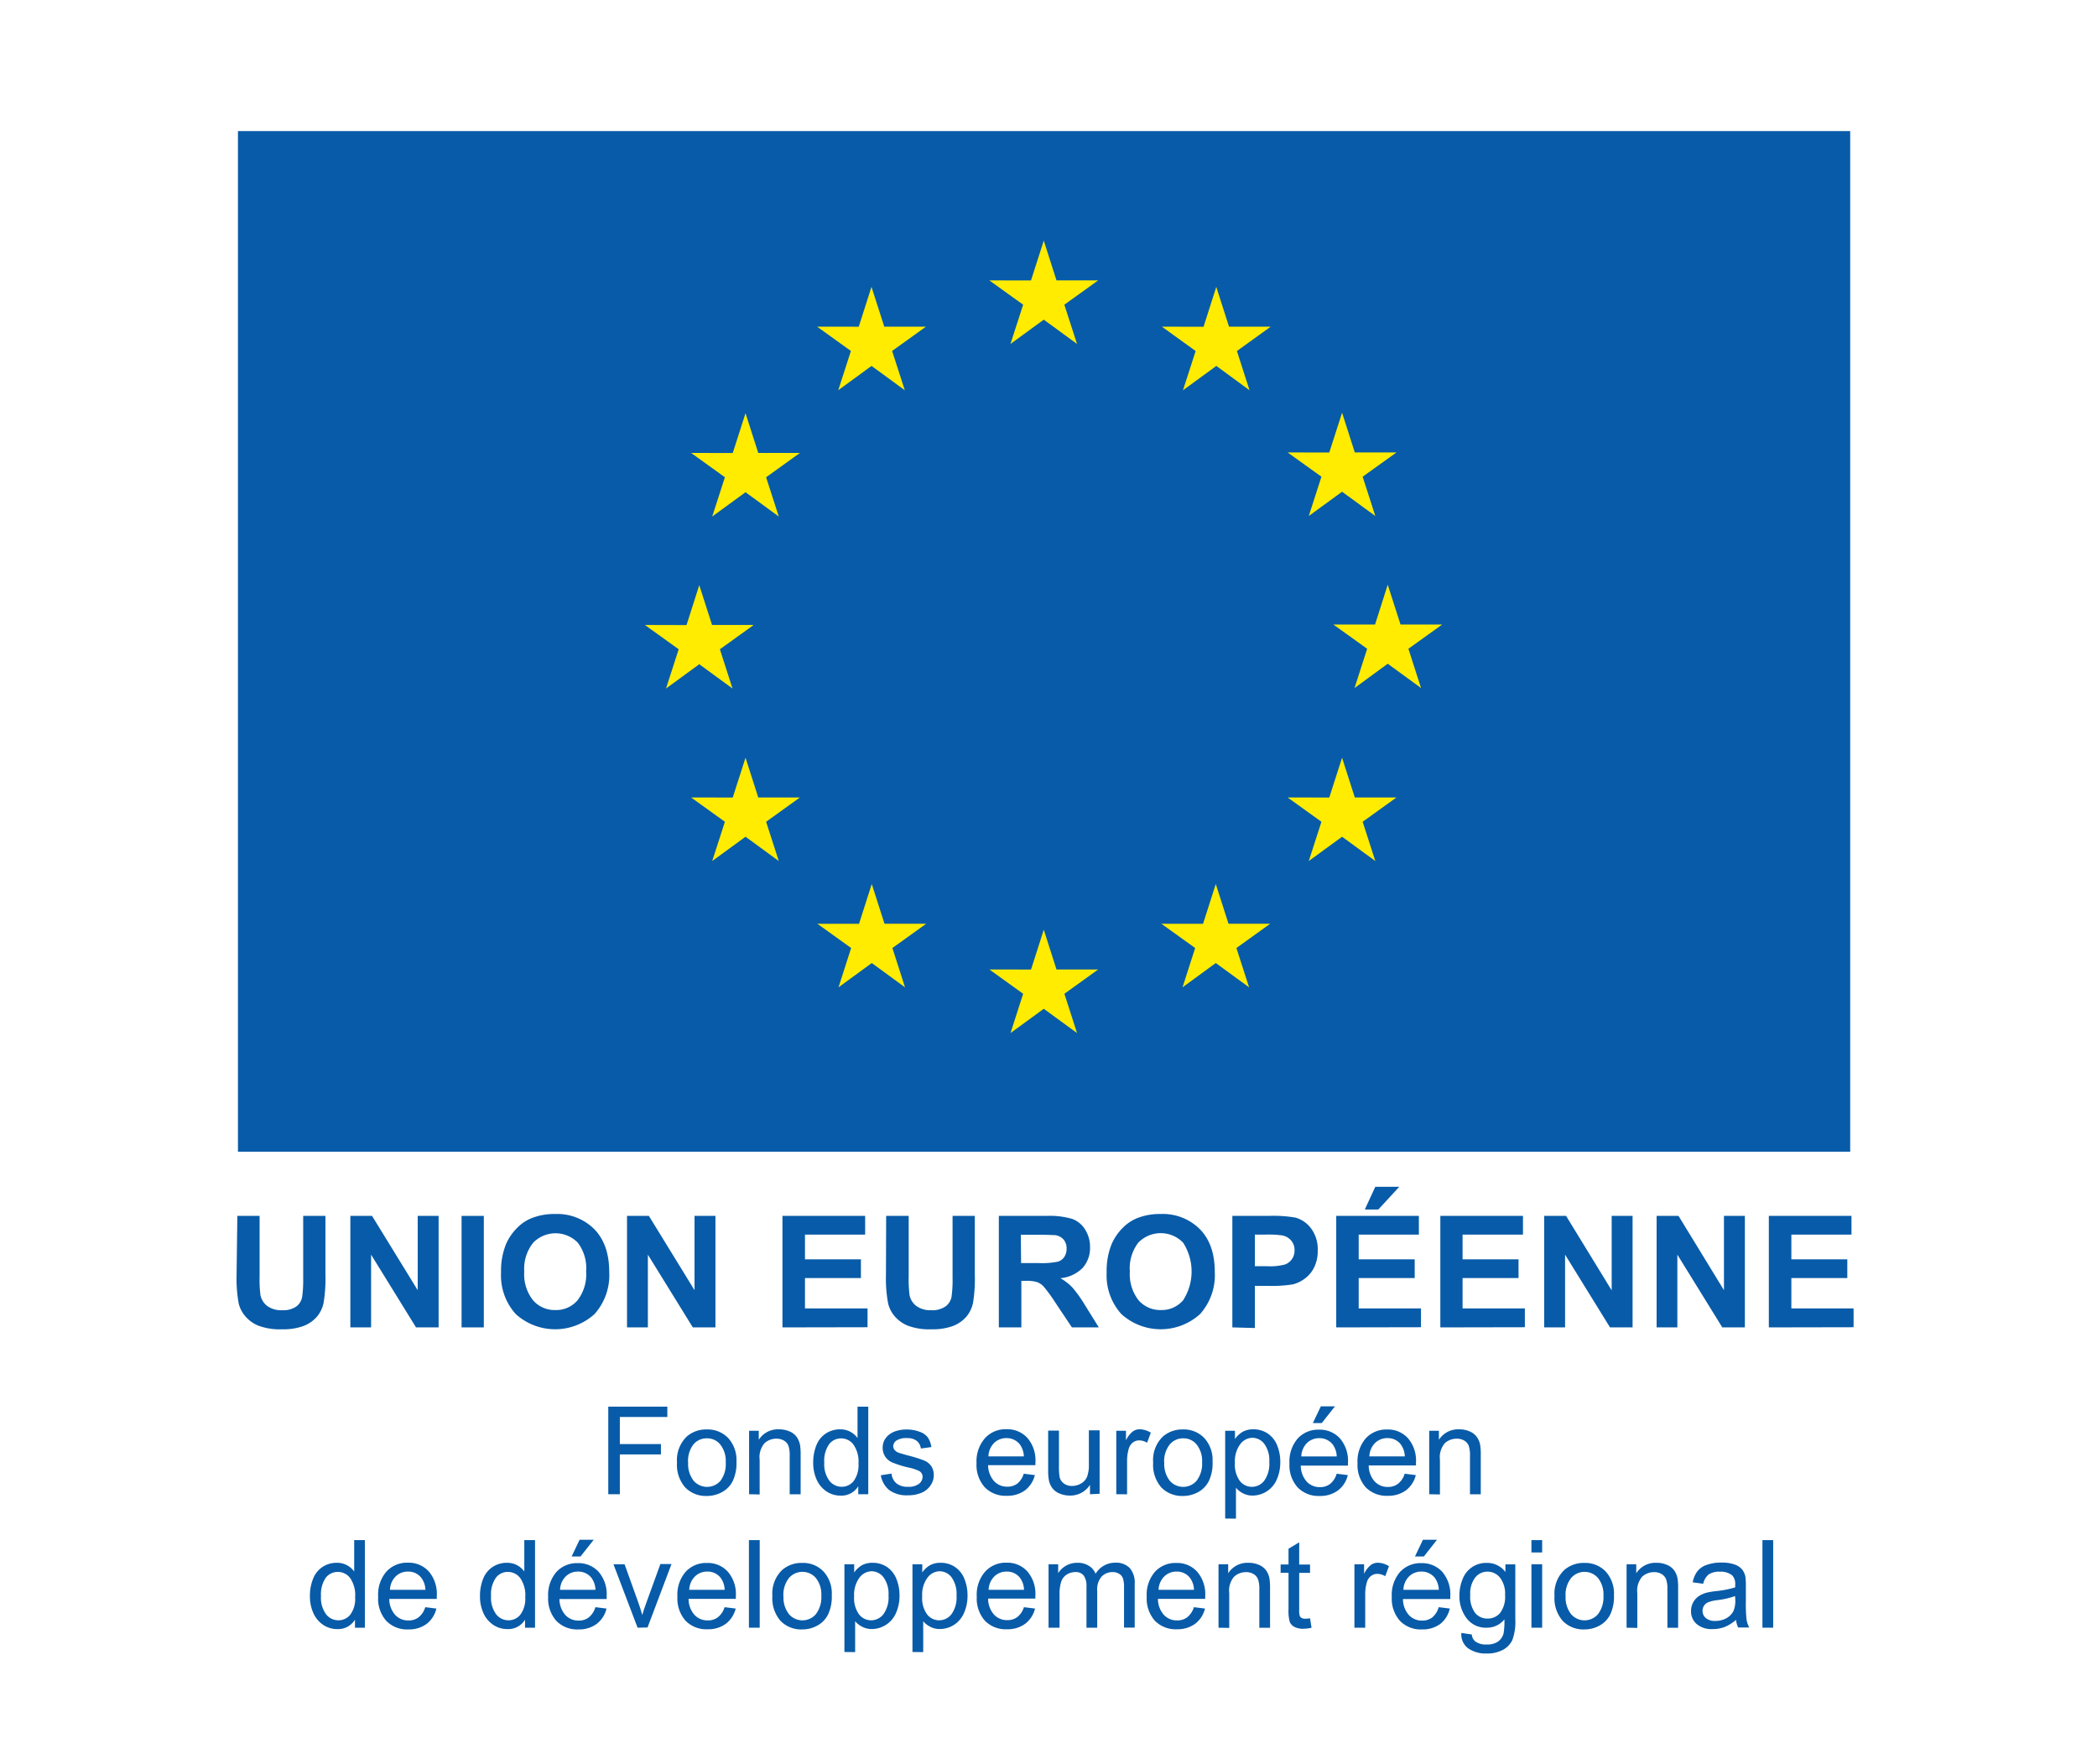 <svg xmlns="http://www.w3.org/2000/svg" viewBox="0 0 377.08 317.16"><defs><style>.cls-1{fill:#085ba8;}.cls-2{fill:#ffec00;}</style></defs><g id="Vignette_T-shirt" data-name="Vignette T-shirt"><path class="cls-1" d="M42.79,23.57V207.1H332.7V23.57Z"/><polygon class="cls-2" points="181.7 61.85 187.69 57.48 193.67 61.85 191.39 54.79 197.47 50.42 189.98 50.42 187.69 43.27 185.39 50.43 177.9 50.42 183.98 54.79 181.7 61.85"/><polygon class="cls-2" points="150.73 70.17 156.72 65.8 162.7 70.17 160.42 63.11 166.5 58.74 159.01 58.74 156.71 51.58 154.42 58.75 146.93 58.74 153.01 63.11 150.73 70.17"/><polygon class="cls-2" points="134.06 74.3 131.76 81.46 124.28 81.45 130.35 85.82 128.07 92.88 134.06 88.51 140.04 92.88 137.76 85.82 143.84 81.45 136.35 81.45 134.06 74.3"/><polygon class="cls-2" points="125.74 119.44 131.72 123.81 129.45 116.75 135.53 112.38 128.04 112.38 125.74 105.22 123.45 112.4 115.96 112.38 122.04 116.75 119.76 123.81 125.74 119.44"/><polygon class="cls-2" points="136.35 143.4 134.06 136.25 131.76 143.41 124.28 143.4 130.35 147.77 128.07 154.83 134.06 150.46 140.04 154.83 137.76 147.77 143.84 143.4 136.35 143.4"/><polygon class="cls-2" points="159.05 166.11 156.76 158.96 154.47 166.12 146.98 166.11 153.05 170.47 150.78 177.54 156.76 173.17 162.74 177.54 160.47 170.47 166.54 166.11 159.05 166.11"/><polygon class="cls-2" points="189.98 174.33 187.69 167.18 185.4 174.34 177.91 174.33 183.98 178.7 181.71 185.76 187.69 181.4 193.67 185.76 191.4 178.7 197.47 174.33 189.98 174.33"/><polygon class="cls-2" points="220.91 166.11 218.62 158.96 216.33 166.12 208.84 166.11 214.91 170.47 212.64 177.54 218.62 173.17 224.61 177.54 222.33 170.47 228.4 166.11 220.91 166.11"/><polygon class="cls-2" points="243.62 143.4 241.33 136.25 239.03 143.41 231.54 143.4 237.62 147.77 235.34 154.83 241.33 150.46 247.31 154.83 245.03 147.77 251.11 143.4 243.62 143.4"/><polygon class="cls-2" points="259.33 112.3 251.84 112.3 249.54 105.14 247.26 112.3 239.76 112.3 245.84 116.66 243.57 123.72 249.54 119.35 255.53 123.72 253.26 116.66 259.33 112.3"/><polygon class="cls-2" points="235.34 92.79 241.33 88.42 247.31 92.79 245.03 85.72 251.11 81.36 243.62 81.36 241.33 74.21 239.03 81.37 231.54 81.36 237.62 85.72 235.34 92.79"/><polygon class="cls-2" points="218.71 51.59 216.42 58.76 208.93 58.74 215 63.12 212.72 70.18 218.72 65.8 224.69 70.18 222.42 63.12 228.5 58.74 221 58.74 218.71 51.59"/><path class="cls-1" d="M42.68,218.64h4V229.5a22.6,22.6,0,0,0,.15,3.35,3.26,3.26,0,0,0,1.24,2,4.28,4.28,0,0,0,2.67.75,4.07,4.07,0,0,0,2.6-.71,2.74,2.74,0,0,0,1-1.73,22.13,22.13,0,0,0,.18-3.4V218.64h4v10.53a26.85,26.85,0,0,1-.33,5.1,5.61,5.61,0,0,1-1.21,2.51,6.08,6.08,0,0,1-2.36,1.64,10.34,10.34,0,0,1-3.85.61,11,11,0,0,1-4.36-.67,6.1,6.1,0,0,1-2.34-1.72,5.54,5.54,0,0,1-1.14-2.22,24.74,24.74,0,0,1-.39-5.09Z"/><path class="cls-1" d="M63,238.69V218.64H66.9L75.11,232V218.64h3.76v20.05H74.81l-8.08-13.08v13.08Z"/><path class="cls-1" d="M83,238.69V218.64h4v20.05Z"/><path class="cls-1" d="M90.1,228.79a12.71,12.71,0,0,1,.92-5.14,9.5,9.5,0,0,1,1.87-2.75,7.71,7.71,0,0,1,2.59-1.81,11,11,0,0,1,4.32-.79,9.44,9.44,0,0,1,7.09,2.75q2.65,2.74,2.66,7.64a10.5,10.5,0,0,1-2.64,7.6,10.54,10.54,0,0,1-14.17,0A10.34,10.34,0,0,1,90.1,228.79Zm4.17-.14a7.5,7.5,0,0,0,1.58,5.16,5.12,5.12,0,0,0,4,1.76,5.05,5.05,0,0,0,4-1.75,7.66,7.66,0,0,0,1.55-5.22,7.54,7.54,0,0,0-1.51-5.15,5.59,5.59,0,0,0-8,0A7.5,7.5,0,0,0,94.27,228.65Z"/><path class="cls-1" d="M112.75,238.69V218.64h3.93L124.89,232V218.64h3.76v20.05h-4.07l-8.08-13.08v13.08Z"/><path class="cls-1" d="M140.7,238.69V218.64h14.87V222H144.75v4.45h10.06v3.37H144.75v5.46H156v3.38Z"/><path class="cls-1" d="M159.35,218.64h4.05V229.5a22.6,22.6,0,0,0,.15,3.35,3.21,3.21,0,0,0,1.24,2,4.28,4.28,0,0,0,2.67.75,4.09,4.09,0,0,0,2.6-.71,2.78,2.78,0,0,0,1.05-1.73,22.13,22.13,0,0,0,.18-3.4V218.64h4v10.53a27.08,27.08,0,0,1-.32,5.1,5.72,5.72,0,0,1-1.21,2.51,6.16,6.16,0,0,1-2.36,1.64,10.4,10.4,0,0,1-3.86.61,10.93,10.93,0,0,1-4.35-.67,6.22,6.22,0,0,1-2.35-1.72,5.52,5.52,0,0,1-1.13-2.22,23.91,23.91,0,0,1-.4-5.09Z"/><path class="cls-1" d="M179.61,238.69V218.64h8.52a14.59,14.59,0,0,1,4.67.54,4.59,4.59,0,0,1,2.33,1.92,5.82,5.82,0,0,1,.88,3.16,5.37,5.37,0,0,1-1.33,3.73,6.39,6.39,0,0,1-4,1.85,9.51,9.51,0,0,1,2.16,1.68,23.44,23.44,0,0,1,2.31,3.25l2.44,3.92h-4.84l-2.92-4.37a29,29,0,0,0-2.13-2.94,3.12,3.12,0,0,0-1.22-.84,6.75,6.75,0,0,0-2-.22h-.82v8.37Zm4-11.57h3a15,15,0,0,0,3.63-.25,2.13,2.13,0,0,0,1.14-.85,2.62,2.62,0,0,0,.41-1.5,2.39,2.39,0,0,0-.54-1.63,2.46,2.46,0,0,0-1.53-.79c-.33,0-1.31-.07-3-.07h-3.16Z"/><path class="cls-1" d="M199,228.79a12.71,12.71,0,0,1,.92-5.14,9.47,9.47,0,0,1,1.86-2.75,7.91,7.91,0,0,1,2.59-1.81,11,11,0,0,1,4.32-.79,9.41,9.41,0,0,1,7.09,2.75c1.78,1.83,2.66,4.38,2.66,7.64a10.5,10.5,0,0,1-2.64,7.6,10.53,10.53,0,0,1-14.16,0A10.34,10.34,0,0,1,199,228.79Zm4.17-.14a7.54,7.54,0,0,0,1.57,5.16,5.14,5.14,0,0,0,4,1.76,5.07,5.07,0,0,0,4-1.75,9.55,9.55,0,0,0,0-10.37,5.6,5.6,0,0,0-8.05,0A7.55,7.55,0,0,0,203.17,228.65Z"/><path class="cls-1" d="M221.6,238.69V218.64h6.49a23.66,23.66,0,0,1,4.82.3,5.25,5.25,0,0,1,2.88,2,6.2,6.2,0,0,1,1.16,3.91,6.49,6.49,0,0,1-.67,3.1,5.43,5.43,0,0,1-1.7,2,6,6,0,0,1-2.1,1,23.24,23.24,0,0,1-4.19.28h-2.64v7.57ZM225.65,222v5.69h2.21a10.49,10.49,0,0,0,3.2-.31,2.62,2.62,0,0,0,1.72-2.55,2.56,2.56,0,0,0-.64-1.8,2.78,2.78,0,0,0-1.63-.89,19.38,19.38,0,0,0-2.91-.14Z"/><path class="cls-1" d="M240.28,238.69V218.64h14.86V222H244.32v4.45h10.07v3.37H244.32v5.46h11.2v3.38Zm5.14-21.2,1.88-4.08h4.31l-3.76,4.08Z"/><path class="cls-1" d="M259,238.69V218.64h14.86V222H263v4.45h10.06v3.37H263v5.46h11.2v3.38Z"/><path class="cls-1" d="M277.67,238.69V218.64h3.94l8.2,13.39V218.64h3.76v20.05h-4.06l-8.08-13.08v13.08Z"/><path class="cls-1" d="M297.89,238.69V218.64h3.94L310,232V218.64h3.76v20.05h-4.06l-8.08-13.08v13.08Z"/><path class="cls-1" d="M318.07,238.69V218.64h14.86V222H322.12v4.45h10.06v3.37H322.12v5.46h11.19v3.38Z"/><path class="cls-1" d="M109.38,268.69V252.94H120v1.86h-8.54v4.87h7.39v1.86h-7.39v7.16Z"/><path class="cls-1" d="M121.74,263a5.88,5.88,0,0,1,1.76-4.69,5.29,5.29,0,0,1,3.59-1.27,5.12,5.12,0,0,1,3.85,1.54,5.89,5.89,0,0,1,1.49,4.26,7.52,7.52,0,0,1-.66,3.46,4.6,4.6,0,0,1-1.92,2,5.58,5.58,0,0,1-2.76.7,5.12,5.12,0,0,1-3.87-1.53A6.13,6.13,0,0,1,121.74,263Zm2,0a4.88,4.88,0,0,0,1,3.28,3.2,3.2,0,0,0,4.81,0,5,5,0,0,0,.95-3.34,4.73,4.73,0,0,0-1-3.21,3,3,0,0,0-2.39-1.09,3.08,3.08,0,0,0-2.41,1.08A4.9,4.9,0,0,0,123.73,263Z"/><path class="cls-1" d="M134.7,268.69V257.28h1.74v1.62a4.09,4.09,0,0,1,3.63-1.88,4.69,4.69,0,0,1,1.89.37,3,3,0,0,1,1.3,1,3.93,3.93,0,0,1,.6,1.43,11.15,11.15,0,0,1,.11,1.88v7H142v-6.94a5.25,5.25,0,0,0-.22-1.77,1.91,1.91,0,0,0-.8-.94,2.61,2.61,0,0,0-1.35-.35,3.14,3.14,0,0,0-2.13.79,3.84,3.84,0,0,0-.9,3v6.24Z"/><path class="cls-1" d="M154.33,268.69v-1.44a3.53,3.53,0,0,1-3.19,1.69,4.5,4.5,0,0,1-2.51-.75,5,5,0,0,1-1.77-2.1,7.24,7.24,0,0,1-.63-3.1,8.11,8.11,0,0,1,.57-3.1,4.5,4.5,0,0,1,1.71-2.13,4.61,4.61,0,0,1,2.55-.74,3.78,3.78,0,0,1,1.83.43,3.72,3.72,0,0,1,1.31,1.14v-5.65h1.93v15.75Zm-6.11-5.7a5,5,0,0,0,.92,3.28,2.81,2.81,0,0,0,2.19,1.08,2.73,2.73,0,0,0,2.15-1,4.8,4.8,0,0,0,.89-3.17,5.35,5.35,0,0,0-.91-3.43,2.75,2.75,0,0,0-2.22-1.1,2.66,2.66,0,0,0-2.15,1.05A5.17,5.17,0,0,0,148.22,263Z"/><path class="cls-1" d="M158.39,265.28l1.92-.3a2.63,2.63,0,0,0,.89,1.76,3.12,3.12,0,0,0,2.06.61,3,3,0,0,0,2-.54,1.62,1.62,0,0,0,.64-1.27,1.17,1.17,0,0,0-.57-1,8,8,0,0,0-2-.66,18.18,18.18,0,0,1-2.94-.93,2.83,2.83,0,0,1-1.25-1.08,2.94,2.94,0,0,1-.42-1.53,3,3,0,0,1,.34-1.42,3.2,3.2,0,0,1,1-1.08,3.93,3.93,0,0,1,1.23-.56,5.91,5.91,0,0,1,1.67-.23,6.5,6.5,0,0,1,2.35.39,3.12,3.12,0,0,1,1.5,1,4.1,4.1,0,0,1,.67,1.77l-1.89.26a2.1,2.1,0,0,0-.75-1.38,2.71,2.71,0,0,0-1.74-.49,3.22,3.22,0,0,0-1.91.44,1.28,1.28,0,0,0-.57,1,1.07,1.07,0,0,0,.24.68,1.68,1.68,0,0,0,.74.51c.2.07.77.24,1.71.5a23.38,23.38,0,0,1,2.86.89,3,3,0,0,1,1.28,1,2.87,2.87,0,0,1,.46,1.65,3.19,3.19,0,0,1-.57,1.82,3.65,3.65,0,0,1-1.62,1.33,6,6,0,0,1-2.41.46,5.35,5.35,0,0,1-3.39-.92A4.32,4.32,0,0,1,158.39,265.28Z"/><path class="cls-1" d="M184.09,265l2,.25a4.93,4.93,0,0,1-1.75,2.72,5.31,5.31,0,0,1-3.27,1,5.21,5.21,0,0,1-4-1.54,6,6,0,0,1-1.47-4.32,6.3,6.3,0,0,1,1.49-4.47A5,5,0,0,1,181,257a4.88,4.88,0,0,1,3.74,1.56,6.16,6.16,0,0,1,1.45,4.38c0,.11,0,.29,0,.52h-8.51a4.33,4.33,0,0,0,1.07,2.87,3.13,3.13,0,0,0,2.38,1,2.92,2.92,0,0,0,1.82-.56A3.72,3.72,0,0,0,184.09,265Zm-6.35-3.12h6.37a3.91,3.91,0,0,0-.73-2.16,3,3,0,0,0-2.4-1.12,3.11,3.11,0,0,0-2.24.89A3.54,3.54,0,0,0,177.74,261.89Z"/><path class="cls-1" d="M196,268.69V267a4.17,4.17,0,0,1-3.62,1.93,4.71,4.71,0,0,1-1.88-.38,3.08,3.08,0,0,1-1.3-1,3.44,3.44,0,0,1-.6-1.43,9.64,9.64,0,0,1-.12-1.8v-7.07h1.94v6.32a11.59,11.59,0,0,0,.11,2,2,2,0,0,0,.78,1.19,2.39,2.39,0,0,0,1.46.44,3.15,3.15,0,0,0,1.63-.45,2.48,2.48,0,0,0,1.08-1.21,6.12,6.12,0,0,0,.32-2.23v-6.11h1.93v11.41Z"/><path class="cls-1" d="M200.73,268.69V257.28h1.74V259a4.53,4.53,0,0,1,1.23-1.6,2.14,2.14,0,0,1,1.24-.39,3.85,3.85,0,0,1,2,.62l-.67,1.8a2.74,2.74,0,0,0-1.42-.42,1.82,1.82,0,0,0-1.14.38,2.14,2.14,0,0,0-.72,1.06,7.65,7.65,0,0,0-.32,2.25v6Z"/><path class="cls-1" d="M207.36,263a5.85,5.85,0,0,1,1.76-4.69,5.27,5.27,0,0,1,3.59-1.27,5.1,5.1,0,0,1,3.84,1.54,5.85,5.85,0,0,1,1.49,4.26,7.4,7.4,0,0,1-.66,3.46,4.6,4.6,0,0,1-1.92,2,5.54,5.54,0,0,1-2.75.7,5.16,5.16,0,0,1-3.88-1.53A6.17,6.17,0,0,1,207.36,263Zm2,0a4.83,4.83,0,0,0,1,3.28,3.19,3.19,0,0,0,4.8,0,5,5,0,0,0,1-3.34,4.73,4.73,0,0,0-1-3.21,3,3,0,0,0-2.39-1.09,3.08,3.08,0,0,0-2.41,1.08A4.85,4.85,0,0,0,209.34,263Z"/><path class="cls-1" d="M220.31,273.06V257.28h1.76v1.48a4.44,4.44,0,0,1,1.41-1.31,3.87,3.87,0,0,1,1.9-.43,4.52,4.52,0,0,1,2.58.75,4.6,4.6,0,0,1,1.69,2.12,7.8,7.8,0,0,1,.57,3,7.64,7.64,0,0,1-.63,3.15,4.76,4.76,0,0,1-4.35,2.89,3.54,3.54,0,0,1-1.73-.41,3.78,3.78,0,0,1-1.26-1v5.56Zm1.75-10a5,5,0,0,0,.89,3.25,2.75,2.75,0,0,0,2.16,1.05,2.79,2.79,0,0,0,2.21-1.09,5.17,5.17,0,0,0,.92-3.38,5,5,0,0,0-.9-3.26,2.71,2.71,0,0,0-2.14-1.09,2.81,2.81,0,0,0-2.19,1.16A5.19,5.19,0,0,0,222.06,263.05Z"/><path class="cls-1" d="M240.36,265l2,.25A4.82,4.82,0,0,1,240.6,268a5.28,5.28,0,0,1-3.26,1,5.21,5.21,0,0,1-4-1.54,6,6,0,0,1-1.47-4.32,6.34,6.34,0,0,1,1.48-4.47,5,5,0,0,1,3.85-1.59,4.88,4.88,0,0,1,3.74,1.56,6.16,6.16,0,0,1,1.45,4.38c0,.11,0,.29,0,.52H233.9a4.38,4.38,0,0,0,1.06,2.87,3.17,3.17,0,0,0,2.39,1,2.89,2.89,0,0,0,1.81-.56A3.66,3.66,0,0,0,240.36,265ZM234,261.89h6.37a3.91,3.91,0,0,0-.73-2.16,3,3,0,0,0-2.4-1.12,3.09,3.09,0,0,0-2.24.89A3.54,3.54,0,0,0,234,261.89Zm2.08-6,1.43-3h2.54l-2.37,3Z"/><path class="cls-1" d="M252.59,265l2,.25a4.93,4.93,0,0,1-1.75,2.72,5.29,5.29,0,0,1-3.27,1,5.21,5.21,0,0,1-4-1.54,6.06,6.06,0,0,1-1.46-4.32,6.3,6.3,0,0,1,1.48-4.47,5,5,0,0,1,3.85-1.59,4.85,4.85,0,0,1,3.73,1.56,6.16,6.16,0,0,1,1.45,4.38c0,.11,0,.29,0,.52h-8.5a4.33,4.33,0,0,0,1.06,2.87,3.15,3.15,0,0,0,2.38,1,2.92,2.92,0,0,0,1.82-.56A3.65,3.65,0,0,0,252.59,265Zm-6.35-3.12h6.37a3.83,3.83,0,0,0-.73-2.16,2.93,2.93,0,0,0-2.39-1.12,3.08,3.08,0,0,0-2.24.89A3.55,3.55,0,0,0,246.24,261.89Z"/><path class="cls-1" d="M257,268.69V257.28h1.74v1.62a4.11,4.11,0,0,1,3.63-1.88,4.65,4.65,0,0,1,1.89.37,3,3,0,0,1,1.3,1,3.62,3.62,0,0,1,.6,1.43,11.15,11.15,0,0,1,.11,1.88v7h-1.94v-6.94a5.25,5.25,0,0,0-.22-1.77,1.91,1.91,0,0,0-.8-.94,2.56,2.56,0,0,0-1.35-.35,3.16,3.16,0,0,0-2.13.79,3.84,3.84,0,0,0-.9,3v6.24Z"/><path class="cls-1" d="M63.83,292.69v-1.44a3.55,3.55,0,0,1-3.19,1.69,4.48,4.48,0,0,1-2.51-.75,5,5,0,0,1-1.77-2.1,7.24,7.24,0,0,1-.63-3.1,8.11,8.11,0,0,1,.57-3.1A4.5,4.5,0,0,1,58,281.76a4.6,4.6,0,0,1,2.54-.74,3.76,3.76,0,0,1,3.15,1.57v-5.65h1.92v15.75ZM57.72,287a5,5,0,0,0,.92,3.28,2.79,2.79,0,0,0,2.18,1.08,2.73,2.73,0,0,0,2.16-1,4.8,4.8,0,0,0,.88-3.17,5.35,5.35,0,0,0-.9-3.43,2.75,2.75,0,0,0-2.22-1.1,2.7,2.7,0,0,0-2.16,1.05A5.24,5.24,0,0,0,57.72,287Z"/><path class="cls-1" d="M76.47,289l2,.25A4.87,4.87,0,0,1,76.72,292a5.28,5.28,0,0,1-3.26,1,5.2,5.2,0,0,1-4-1.54A6,6,0,0,1,68,287.08a6.3,6.3,0,0,1,1.48-4.47A5,5,0,0,1,73.35,281a4.89,4.89,0,0,1,3.74,1.56A6.2,6.2,0,0,1,78.54,287c0,.11,0,.29,0,.52H70a4.33,4.33,0,0,0,1.06,2.87,3.16,3.16,0,0,0,2.39,1,2.91,2.91,0,0,0,1.81-.56A3.65,3.65,0,0,0,76.47,289Zm-6.34-3.12H76.5a3.83,3.83,0,0,0-.74-2.16,2.93,2.93,0,0,0-2.39-1.12,3.08,3.08,0,0,0-2.24.89A3.5,3.5,0,0,0,70.13,285.89Z"/><path class="cls-1" d="M94.41,292.69v-1.44a3.53,3.53,0,0,1-3.19,1.69,4.5,4.5,0,0,1-2.51-.75,5,5,0,0,1-1.77-2.1,7.24,7.24,0,0,1-.63-3.1,8.11,8.11,0,0,1,.57-3.1,4.5,4.5,0,0,1,1.71-2.13,4.61,4.61,0,0,1,2.55-.74,3.78,3.78,0,0,1,1.83.43,3.72,3.72,0,0,1,1.31,1.14v-5.65h1.93v15.75ZM88.3,287a5,5,0,0,0,.92,3.28,2.81,2.81,0,0,0,2.19,1.08,2.73,2.73,0,0,0,2.15-1,4.8,4.8,0,0,0,.89-3.17,5.35,5.35,0,0,0-.91-3.43,2.75,2.75,0,0,0-2.22-1.1,2.66,2.66,0,0,0-2.15,1.05A5.17,5.17,0,0,0,88.3,287Z"/><path class="cls-1" d="M107.06,289l2,.25A4.82,4.82,0,0,1,107.3,292a5.28,5.28,0,0,1-3.26,1,5.21,5.21,0,0,1-4-1.54,6,6,0,0,1-1.47-4.32,6.34,6.34,0,0,1,1.48-4.47,5,5,0,0,1,3.85-1.59,4.88,4.88,0,0,1,3.74,1.56,6.16,6.16,0,0,1,1.45,4.38c0,.11,0,.29,0,.52H100.6a4.38,4.38,0,0,0,1.06,2.87,3.17,3.17,0,0,0,2.39,1,2.89,2.89,0,0,0,1.81-.56A3.66,3.66,0,0,0,107.06,289Zm-6.35-3.12h6.37a3.91,3.91,0,0,0-.73-2.16,3,3,0,0,0-2.4-1.12,3.09,3.09,0,0,0-2.24.89A3.54,3.54,0,0,0,100.71,285.89Zm2.08-6,1.43-3h2.54l-2.37,3Z"/><path class="cls-1" d="M114.65,292.69l-4.34-11.41h2l2.45,6.83c.27.74.51,1.5.73,2.3.17-.6.41-1.33.72-2.17l2.54-7h2l-4.31,11.41Z"/><path class="cls-1" d="M130.29,289l2,.25a4.93,4.93,0,0,1-1.75,2.72,5.29,5.29,0,0,1-3.27,1,5.21,5.21,0,0,1-4-1.54,6.06,6.06,0,0,1-1.46-4.32,6.3,6.3,0,0,1,1.48-4.47,5,5,0,0,1,3.85-1.59,4.85,4.85,0,0,1,3.73,1.56,6.16,6.16,0,0,1,1.45,4.38c0,.11,0,.29,0,.52h-8.5a4.33,4.33,0,0,0,1.06,2.87,3.15,3.15,0,0,0,2.38,1,2.92,2.92,0,0,0,1.82-.56A3.65,3.65,0,0,0,130.29,289Zm-6.35-3.12h6.37a3.83,3.83,0,0,0-.73-2.16,2.93,2.93,0,0,0-2.39-1.12,3.08,3.08,0,0,0-2.24.89A3.55,3.55,0,0,0,123.94,285.89Z"/><path class="cls-1" d="M134.67,292.69V276.94h1.94v15.75Z"/><path class="cls-1" d="M138.89,287a5.85,5.85,0,0,1,1.76-4.69,5.27,5.27,0,0,1,3.59-1.27,5.1,5.1,0,0,1,3.84,1.54,5.85,5.85,0,0,1,1.49,4.26,7.52,7.52,0,0,1-.66,3.46,4.6,4.6,0,0,1-1.92,2,5.54,5.54,0,0,1-2.75.7,5.16,5.16,0,0,1-3.88-1.53A6.17,6.17,0,0,1,138.89,287Zm2,0a4.83,4.83,0,0,0,1,3.28,3.19,3.19,0,0,0,4.8,0,5,5,0,0,0,1-3.34,4.73,4.73,0,0,0-1-3.21,3.2,3.2,0,0,0-4.8,0A4.85,4.85,0,0,0,140.87,287Z"/><path class="cls-1" d="M151.84,297.06V281.28h1.76v1.48a4.44,4.44,0,0,1,1.41-1.31,3.87,3.87,0,0,1,1.9-.43,4.54,4.54,0,0,1,2.58.75,4.66,4.66,0,0,1,1.69,2.12,7.8,7.8,0,0,1,.57,3,7.64,7.64,0,0,1-.63,3.15,4.76,4.76,0,0,1-4.35,2.89,3.54,3.54,0,0,1-1.73-.41,3.82,3.82,0,0,1-1.27-1v5.56Zm1.75-10a5,5,0,0,0,.89,3.25,2.75,2.75,0,0,0,2.16,1.05,2.79,2.79,0,0,0,2.21-1.09,5.17,5.17,0,0,0,.92-3.38,5,5,0,0,0-.9-3.26,2.71,2.71,0,0,0-2.14-1.09,2.8,2.8,0,0,0-2.19,1.16A5.19,5.19,0,0,0,153.59,287.05Z"/><path class="cls-1" d="M164.08,297.06V281.28h1.76v1.48a4.25,4.25,0,0,1,1.41-1.31,3.84,3.84,0,0,1,1.9-.43,4.49,4.49,0,0,1,2.57.75,4.6,4.6,0,0,1,1.69,2.12,7.8,7.8,0,0,1,.57,3,7.64,7.64,0,0,1-.63,3.15,4.82,4.82,0,0,1-1.82,2.15,4.76,4.76,0,0,1-2.52.74,3.55,3.55,0,0,1-1.74-.41,3.88,3.88,0,0,1-1.26-1v5.56Zm1.75-10a4.93,4.93,0,0,0,.89,3.25,2.73,2.73,0,0,0,2.16,1.05,2.8,2.8,0,0,0,2.21-1.09,5.17,5.17,0,0,0,.91-3.38,5.07,5.07,0,0,0-.89-3.26,2.73,2.73,0,0,0-2.15-1.09,2.78,2.78,0,0,0-2.18,1.16A5.14,5.14,0,0,0,165.83,287.05Z"/><path class="cls-1" d="M184.12,289l2,.25a4.93,4.93,0,0,1-1.75,2.72,5.29,5.29,0,0,1-3.27,1,5.21,5.21,0,0,1-4-1.54,6.06,6.06,0,0,1-1.46-4.32,6.3,6.3,0,0,1,1.48-4.47A5,5,0,0,1,181,281a4.85,4.85,0,0,1,3.73,1.56,6.16,6.16,0,0,1,1.45,4.38c0,.11,0,.29,0,.52h-8.5a4.33,4.33,0,0,0,1.06,2.87,3.15,3.15,0,0,0,2.38,1,2.92,2.92,0,0,0,1.82-.56A3.65,3.65,0,0,0,184.12,289Zm-6.35-3.12h6.37a3.83,3.83,0,0,0-.73-2.16,2.93,2.93,0,0,0-2.39-1.12,3.08,3.08,0,0,0-2.24.89A3.55,3.55,0,0,0,177.77,285.89Z"/><path class="cls-1" d="M188.55,292.69V281.28h1.73v1.6a4,4,0,0,1,1.43-1.35,4,4,0,0,1,2-.51,3.66,3.66,0,0,1,2.07.53A2.81,2.81,0,0,1,197,283a4.1,4.1,0,0,1,3.52-2,3.46,3.46,0,0,1,2.61.94,4,4,0,0,1,.91,2.89v7.84h-1.92V285.5a5.15,5.15,0,0,0-.19-1.67,1.55,1.55,0,0,0-.68-.82,2.1,2.1,0,0,0-1.16-.32,2.69,2.69,0,0,0-2,.81,3.5,3.5,0,0,0-.79,2.56v6.63h-1.93v-7.42a3.21,3.21,0,0,0-.48-1.93,1.78,1.78,0,0,0-1.54-.65,2.85,2.85,0,0,0-1.51.43,2.45,2.45,0,0,0-1,1.26,7,7,0,0,0-.31,2.39v5.92Z"/><path class="cls-1" d="M214.68,289l2,.25a4.87,4.87,0,0,1-1.75,2.72,5.29,5.29,0,0,1-3.27,1,5.23,5.23,0,0,1-4-1.54,6.06,6.06,0,0,1-1.46-4.32,6.3,6.3,0,0,1,1.48-4.47,5,5,0,0,1,3.85-1.59,4.85,4.85,0,0,1,3.73,1.56,6.16,6.16,0,0,1,1.46,4.38c0,.11,0,.29,0,.52h-8.5a4.33,4.33,0,0,0,1.06,2.87,3.15,3.15,0,0,0,2.38,1,2.92,2.92,0,0,0,1.82-.56A3.65,3.65,0,0,0,214.68,289Zm-6.35-3.12h6.37a3.76,3.76,0,0,0-.73-2.16,2.93,2.93,0,0,0-2.39-1.12,3.08,3.08,0,0,0-2.24.89A3.55,3.55,0,0,0,208.33,285.89Z"/><path class="cls-1" d="M219.11,292.69V281.28h1.74v1.62a4.11,4.11,0,0,1,3.63-1.88,4.74,4.74,0,0,1,1.9.37,3.06,3.06,0,0,1,1.29,1,3.62,3.62,0,0,1,.6,1.43,11.15,11.15,0,0,1,.11,1.88v7h-1.93v-6.94a5.21,5.21,0,0,0-.23-1.77,1.91,1.91,0,0,0-.8-.94,2.56,2.56,0,0,0-1.35-.35,3.16,3.16,0,0,0-2.13.79,3.84,3.84,0,0,0-.9,3v6.24Z"/><path class="cls-1" d="M235.57,291l.27,1.7a6.82,6.82,0,0,1-1.46.18,3.33,3.33,0,0,1-1.63-.34,1.86,1.86,0,0,1-.82-.87,7.25,7.25,0,0,1-.23-2.29v-6.56h-1.42v-1.5h1.42v-2.83l1.92-1.16v4h1.95v1.5h-1.95v6.67a3.74,3.74,0,0,0,.1,1.07.81.81,0,0,0,.34.37,1.3,1.3,0,0,0,.66.14A6.35,6.35,0,0,0,235.57,291Z"/><path class="cls-1" d="M243.55,292.69V281.28h1.74V283a4.53,4.53,0,0,1,1.23-1.6,2.12,2.12,0,0,1,1.24-.39,3.85,3.85,0,0,1,2,.62l-.67,1.8a2.77,2.77,0,0,0-1.42-.42,1.82,1.82,0,0,0-1.14.38,2.14,2.14,0,0,0-.72,1.06,7.65,7.65,0,0,0-.32,2.25v6Z"/><path class="cls-1" d="M258.7,289l2,.25A4.87,4.87,0,0,1,259,292a5.28,5.28,0,0,1-3.26,1,5.2,5.2,0,0,1-4-1.54,6,6,0,0,1-1.47-4.32,6.3,6.3,0,0,1,1.48-4.47,5,5,0,0,1,3.85-1.59,4.89,4.89,0,0,1,3.74,1.56,6.2,6.2,0,0,1,1.45,4.38c0,.11,0,.29,0,.52h-8.51a4.33,4.33,0,0,0,1.06,2.87,3.16,3.16,0,0,0,2.39,1,2.89,2.89,0,0,0,1.81-.56A3.65,3.65,0,0,0,258.7,289Zm-6.34-3.12h6.37a3.91,3.91,0,0,0-.73-2.16,3,3,0,0,0-2.4-1.12,3.08,3.08,0,0,0-2.24.89A3.5,3.5,0,0,0,252.36,285.89Zm2.08-6,1.43-3h2.53l-2.36,3Z"/><path class="cls-1" d="M262.78,293.63l1.88.28a1.76,1.76,0,0,0,.65,1.27,3.22,3.22,0,0,0,2,.53,3.45,3.45,0,0,0,2.07-.53,2.63,2.63,0,0,0,1-1.51,12.91,12.91,0,0,0,.14-2.48,4,4,0,0,1-3.16,1.5,4.31,4.31,0,0,1-3.64-1.7,6.53,6.53,0,0,1-1.29-4.07,7.67,7.67,0,0,1,.59-3,4.5,4.5,0,0,1,4.35-2.88,4.07,4.07,0,0,1,3.33,1.63v-1.37h1.78v9.86a9.37,9.37,0,0,1-.54,3.77,3.9,3.9,0,0,1-1.72,1.76,5.94,5.94,0,0,1-2.89.64,5.49,5.49,0,0,1-3.3-.91A3.11,3.11,0,0,1,262.78,293.63Zm1.6-6.85a4.9,4.9,0,0,0,.89,3.27,2.81,2.81,0,0,0,2.23,1,2.89,2.89,0,0,0,2.24-1,4.82,4.82,0,0,0,.9-3.22,4.68,4.68,0,0,0-.93-3.16,2.87,2.87,0,0,0-2.24-1.06,2.78,2.78,0,0,0-2.19,1.05A4.64,4.64,0,0,0,264.38,286.78Z"/><path class="cls-1" d="M275.38,279.16v-2.22h1.93v2.22Zm0,13.53V281.28h1.93v11.41Z"/><path class="cls-1" d="M279.53,287a5.88,5.88,0,0,1,1.76-4.69,5.31,5.31,0,0,1,3.59-1.27,5.12,5.12,0,0,1,3.85,1.54,5.89,5.89,0,0,1,1.49,4.26,7.52,7.52,0,0,1-.66,3.46,4.6,4.6,0,0,1-1.92,2,5.55,5.55,0,0,1-2.76.7,5.15,5.15,0,0,1-3.87-1.53A6.17,6.17,0,0,1,279.53,287Zm2,0a4.83,4.83,0,0,0,1,3.28,3.19,3.19,0,0,0,4.8,0,5,5,0,0,0,1-3.34,4.73,4.73,0,0,0-1-3.21,3.19,3.19,0,0,0-4.79,0A4.85,4.85,0,0,0,281.52,287Z"/><path class="cls-1" d="M292.49,292.69V281.28h1.74v1.62a4.11,4.11,0,0,1,3.63-1.88,4.65,4.65,0,0,1,1.89.37,3,3,0,0,1,1.3,1,3.62,3.62,0,0,1,.6,1.43,11.15,11.15,0,0,1,.11,1.88v7h-1.93v-6.94a5.21,5.21,0,0,0-.23-1.77,1.91,1.91,0,0,0-.8-.94,2.56,2.56,0,0,0-1.35-.35,3.16,3.16,0,0,0-2.13.79,3.84,3.84,0,0,0-.9,3v6.24Z"/><path class="cls-1" d="M312.17,291.28a7.25,7.25,0,0,1-2.07,1.29,6,6,0,0,1-2.13.37,4.1,4.1,0,0,1-2.89-.92,3,3,0,0,1-1-2.34,3.2,3.2,0,0,1,1.38-2.65,4.77,4.77,0,0,1,1.39-.63,13.22,13.22,0,0,1,1.72-.29,17.82,17.82,0,0,0,3.45-.67c0-.26,0-.43,0-.5a2.17,2.17,0,0,0-.55-1.67,3.26,3.26,0,0,0-2.2-.65,3.44,3.44,0,0,0-2,.48,3,3,0,0,0-1,1.69l-1.89-.26a4.72,4.72,0,0,1,.85-2,3.67,3.67,0,0,1,1.71-1.15,7.58,7.58,0,0,1,2.59-.4,6.84,6.84,0,0,1,2.37.34,3.06,3.06,0,0,1,1.34.87,3,3,0,0,1,.61,1.31,11.79,11.79,0,0,1,.09,1.79v2.57a25.59,25.59,0,0,0,.13,3.42,4.39,4.39,0,0,0,.48,1.37h-2A4.3,4.3,0,0,1,312.17,291.28ZM312,287a14.15,14.15,0,0,1-3.16.73,6.7,6.7,0,0,0-1.69.39,1.64,1.64,0,0,0-1,1.54,1.64,1.64,0,0,0,.59,1.29,2.48,2.48,0,0,0,1.71.52,4,4,0,0,0,2-.49,3.06,3.06,0,0,0,1.28-1.34,4.77,4.77,0,0,0,.31-1.93Z"/><path class="cls-1" d="M316.92,292.69V276.94h1.93v15.75Z"/></g></svg>